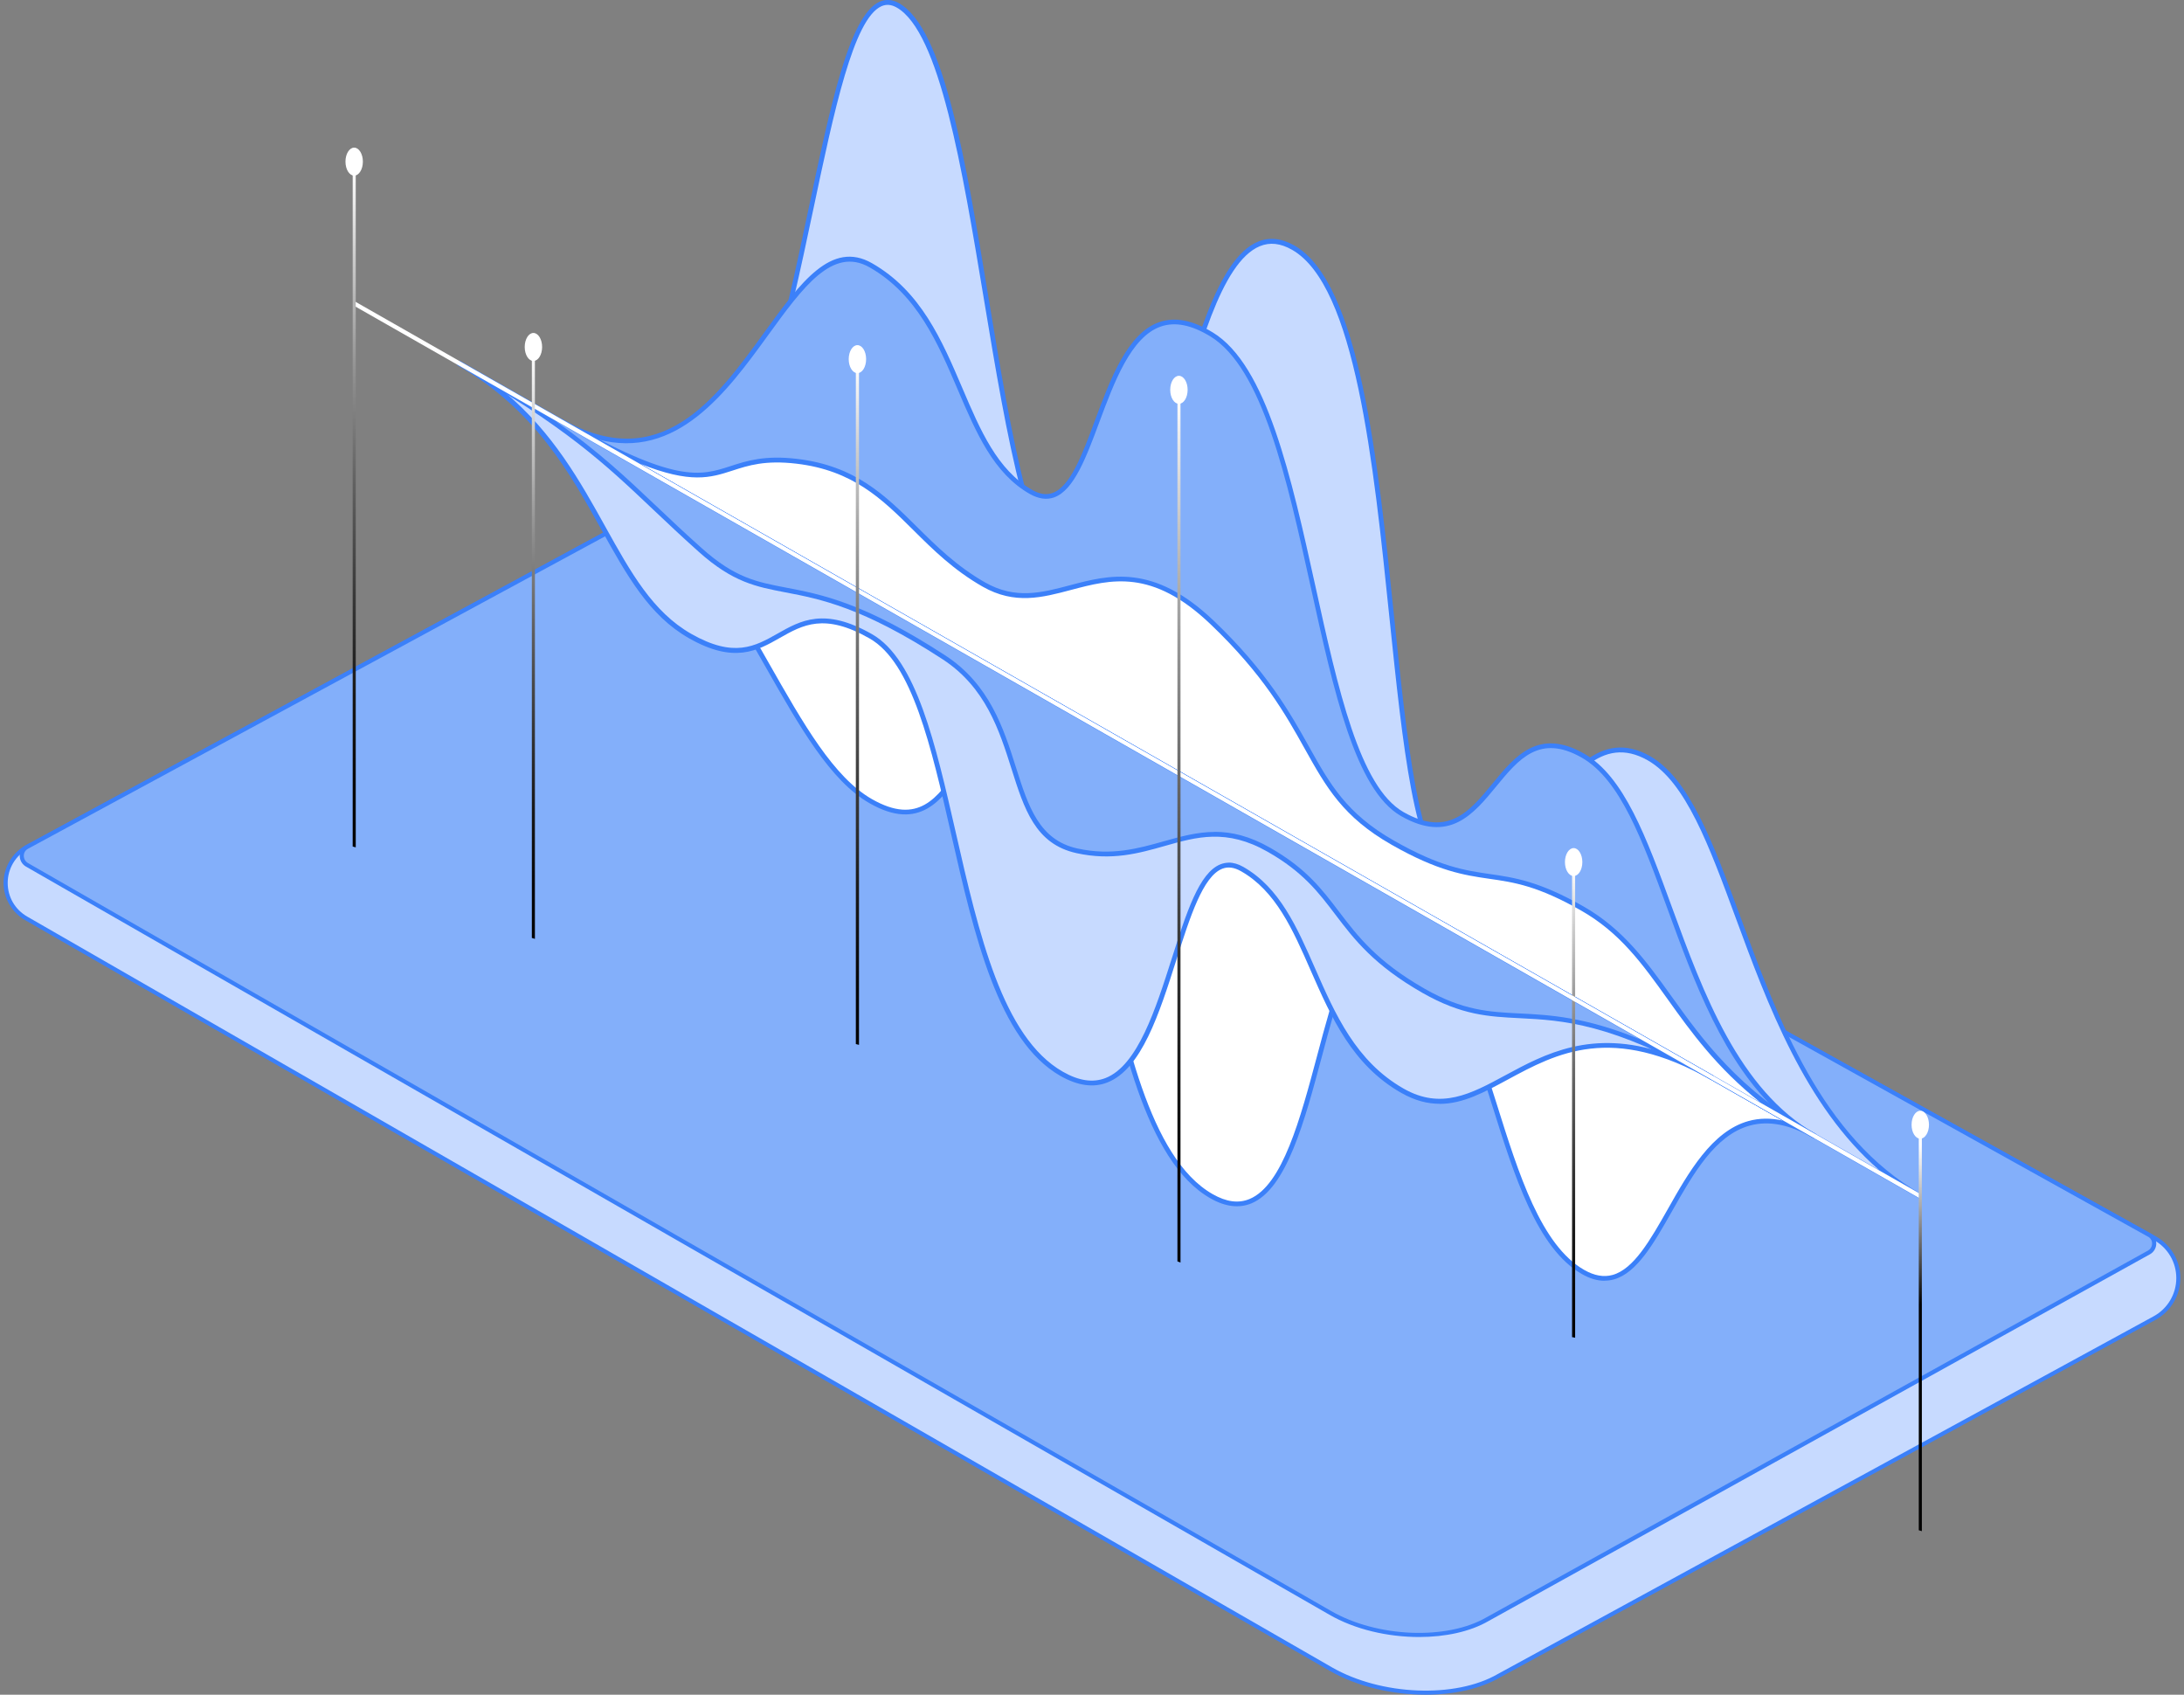 <svg width="580" height="450" viewBox="0 0 580 450" fill="none" xmlns="http://www.w3.org/2000/svg">
<rect x="0" y="0" width="580" height="450" fill="#808080" stroke="none"/>
<path d="M572.274 328.795L222.44 134.256C209.252 126.663 189.282 125.871 177.877 132.473L7.177 224.89C3.676 226.783 1.496 230.458 1.496 234.442C1.496 238.426 3.566 241.903 6.934 243.84L353.444 443.199C366.632 450.792 386.602 451.585 398.007 444.982L572.164 349.99C576.061 347.877 578.483 343.784 578.483 339.36C578.483 334.936 576.105 330.908 572.252 328.773L572.274 328.795Z" fill="#C7DAFF"/>
<path d="M378.609 450C369.758 450 360.445 447.865 353.179 443.683L6.67 244.324C3.147 242.299 0.945 238.514 0.945 234.442C0.945 230.37 3.235 226.409 6.912 224.406L177.613 131.989C189.15 125.32 209.384 126.113 222.704 133.772L572.516 328.289C576.523 330.512 579.033 334.76 579.033 339.36C579.033 343.96 576.501 348.252 572.428 350.475L398.271 445.466C393.031 448.503 385.963 450 378.587 450H378.609ZM197.296 128.556C190.119 128.556 183.249 130.008 178.163 132.958L7.44 225.374C4.116 227.179 2.046 230.656 2.046 234.442C2.046 238.228 4.028 241.529 7.22 243.378L353.73 442.737C366.764 450.22 386.492 451.035 397.742 444.52L571.922 349.528C575.643 347.503 577.955 343.608 577.955 339.382C577.955 335.156 575.687 331.327 572.01 329.28L222.176 134.74C215.064 130.647 205.927 128.556 197.296 128.556Z" fill="#3B80F9"/>
<path d="M571.019 328.091L222.462 134.256C209.252 126.663 189.304 125.871 177.899 132.473L7.176 224.89C7.176 224.89 7.154 224.89 7.132 224.89C5.283 225.88 5.327 228.565 7.132 229.6L353.245 428.233C365.619 435.364 384.312 436.112 395.012 429.906L570.667 332.515C572.384 331.568 572.494 329.214 571.019 328.069V328.091Z" fill="url(#paint0_linear_2325_590)"/>
<path d="M571.019 328.091L222.462 134.256C209.252 126.663 189.304 125.871 177.899 132.473L7.176 224.89C7.176 224.89 7.154 224.89 7.132 224.89C5.283 225.88 5.327 228.565 7.132 229.6L353.245 428.233C365.619 435.364 384.312 436.112 395.012 429.906L570.667 332.515C572.384 331.568 572.494 329.214 571.019 328.069V328.091Z" fill="#83AFFA"/>
<path d="M376.848 434.682C368.547 434.682 359.807 432.679 353.003 428.739L6.89 230.106C5.855 229.512 5.217 228.389 5.239 227.179C5.239 225.99 5.877 224.978 6.89 224.428L177.635 131.989C189.172 125.298 209.406 126.113 222.726 133.772L571.592 327.783V327.849C572.318 328.509 572.715 329.478 572.626 330.468C572.538 331.546 571.922 332.515 570.975 333.043L395.321 430.434C390.389 433.295 383.783 434.682 376.87 434.682H376.848ZM197.318 128.556C190.141 128.556 183.271 130.008 178.163 132.958L7.441 225.374C6.736 225.748 6.34 226.431 6.318 227.201C6.318 228.015 6.714 228.742 7.419 229.16L353.532 427.793C365.729 434.814 384.224 435.562 394.748 429.465L570.425 332.075C571.063 331.723 571.46 331.106 571.526 330.38C571.592 329.654 571.283 328.971 570.711 328.531L222.198 134.74C215.086 130.647 205.971 128.556 197.318 128.556Z" fill="#3B80F9"/>
<path d="M231.247 212.741C255.686 226.673 253.881 184.811 273.784 196.146C293.688 207.481 290.98 300.095 321.738 317.637C352.519 335.178 347.983 233.782 372.422 247.714C396.862 261.645 396.862 324.328 420.398 337.753C443.935 351.179 444.837 280.507 481.937 301.68L148.88 111.829C195.028 138.13 206.808 198.831 231.225 212.741H231.247Z" fill="white"/>
<path d="M426.079 340.086C424.163 340.086 422.16 339.492 420.068 338.281C408.201 331.503 402.146 312.244 396.311 293.625C390.366 274.719 384.224 255.153 372.114 248.242C369.78 246.921 367.711 246.657 365.773 247.471C359.124 250.245 355.205 264.947 351.065 280.485C346.442 297.762 341.686 315.634 332.351 319.529C329.07 320.894 325.393 320.454 321.43 318.187C304.124 308.327 297.299 275.247 291.266 246.063C286.555 223.217 282.085 201.626 273.454 196.718C264.515 191.612 260.332 197.665 255.51 204.664C250.248 212.279 244.281 220.928 230.939 213.291C220.502 207.349 212.422 193.109 203.065 176.646C189.986 153.624 175.169 127.521 148.594 112.379L149.232 111.279C149.232 111.279 149.276 111.301 149.298 111.323L482.245 301.108L481.606 302.208C475.243 298.577 469.717 297.498 464.675 298.885C455.472 301.416 449.637 311.716 444.023 321.642C439.245 330.072 434.731 338.039 428.567 339.734C427.752 339.954 426.915 340.064 426.079 340.064V340.086ZM368.019 245.777C369.516 245.777 371.101 246.239 372.731 247.163C385.28 254.316 391.489 274.125 397.522 293.273C403.291 311.672 409.257 330.666 420.706 337.203C423.415 338.744 425.88 339.184 428.236 338.545C433.895 336.983 438.276 329.236 442.922 321.048C448.404 311.342 454.635 300.359 464.345 297.674C467.207 296.882 470.223 296.838 473.394 297.542L161.826 119.928C181.223 135.643 193.751 157.696 204.144 176.008C213.413 192.316 221.405 206.402 231.555 212.191C243.885 219.234 249.015 211.794 254.453 203.937C259.209 197.048 264.141 189.939 274.071 195.596C283.208 200.79 287.501 221.655 292.499 245.799C298.466 274.719 305.247 307.512 322.047 317.087C325.723 319.177 328.916 319.596 331.866 318.363C340.607 314.709 345.297 297.146 349.833 280.155C354.06 264.286 358.067 249.32 365.289 246.305C366.169 245.931 367.072 245.755 368.019 245.755V245.777Z" fill="#3B80F9"/>
<path d="M437.902 201.318C413.463 187.386 405.008 244.148 385.082 232.791C365.179 221.435 374.228 83.305 343.448 65.763C312.689 48.222 310.862 173.697 286.423 159.765C261.983 145.833 261.983 14.856 238.447 1.431C214.91 -11.973 214.007 148.958 176.908 127.829L509.943 317.659C463.795 291.358 462.297 215.25 437.858 201.34L437.902 201.318Z" fill="#C7DAFF"/>
<path d="M509.657 318.209C509.657 318.209 509.635 318.209 509.613 318.187L176.622 128.38L177.261 127.279C180.893 129.348 184.196 129.678 187.345 128.248C200.599 122.305 208.129 86.65 214.778 55.199C220.569 27.754 225.589 4.072 233.581 0.462C235.254 -0.286 237.016 -0.154 238.777 0.858C250.688 7.659 256.457 42.434 262.556 79.255C268.501 115.174 274.665 152.304 286.731 159.193C288.668 160.293 290.474 160.491 292.213 159.765C299.875 156.551 305.115 136.853 310.686 115.966C316.873 92.725 323.258 68.691 334.046 64.179C337.085 62.902 340.343 63.255 343.756 65.191C361.084 75.073 365.949 122.239 370.243 163.858C373.611 196.498 376.782 227.333 385.391 232.241C394.33 237.347 401.023 227.663 408.091 217.429C415.951 206.05 424.846 193.175 438.188 200.768C448.691 206.754 454.944 223.746 462.187 243.422C472.293 270.867 483.742 301.944 510.229 317.087H510.273L509.635 318.209H509.657ZM182.633 130.338L499.088 310.726C479.361 293.735 469.321 266.443 460.998 243.862C453.843 224.428 447.656 207.635 437.572 201.89C425.242 194.869 417.052 206.71 409.147 218.155C401.728 228.896 394.726 239.02 384.774 233.364C375.615 228.147 372.555 198.413 368.988 164.013C364.738 122.701 359.895 75.888 343.139 66.336C340.057 64.575 337.239 64.267 334.531 65.389C324.337 69.659 318.018 93.385 311.919 116.319C306.282 137.513 300.954 157.52 292.72 160.953C290.628 161.834 288.404 161.614 286.114 160.315C273.521 153.14 267.312 115.702 261.301 79.497C255.51 44.591 249.522 8.496 238.139 2.003C236.707 1.189 235.386 1.078 234.087 1.651C226.668 4.974 221.493 29.514 216.011 55.485C209.296 87.222 201.7 123.207 187.851 129.414C186.178 130.162 184.438 130.493 182.633 130.36V130.338Z" fill="#3B80F9"/>
<path d="M420.377 200.636C396.84 187.232 396.84 230.084 372.401 216.152C347.962 202.221 349.195 105.446 321.717 88.785C289.946 69.505 293.667 141.959 273.763 130.603C253.86 119.246 255.665 84.361 231.226 70.429C206.787 56.498 195.029 138.13 148.881 111.829L481.916 301.658C444.816 280.507 443.914 214.061 420.377 200.636Z" fill="#83AFFA"/>
<path d="M481.607 302.208C481.607 302.208 481.585 302.208 481.563 302.208L148.572 112.379L149.211 111.279C175.433 126.223 190.119 105.974 203.087 88.103C212.577 75.029 220.789 63.739 231.556 69.879C244.59 77.318 250.16 90.392 255.577 103.069C260.332 114.228 264.846 124.792 274.093 130.074C276.119 131.241 277.902 131.505 279.554 130.889C284.265 129.172 287.436 120.654 290.782 111.631C294.812 100.78 299.391 88.499 307.824 85.55C312.007 84.097 316.653 84.978 322.047 88.257C336.402 96.951 342.964 126.795 349.327 155.649C355.359 183.073 361.084 208.977 372.709 215.624C384.576 222.403 390.323 215.404 396.4 208.009C402.366 200.746 408.553 193.219 420.685 200.108C431.319 206.182 437.22 222.315 444.045 240.979C452.346 263.692 461.769 289.443 482.201 301.108H482.223L481.585 302.208H481.607ZM158.59 116.627L472.492 295.561C457.762 282.158 449.902 260.699 442.856 241.397C436.119 222.953 430.284 207.019 420.068 201.186C408.884 194.803 403.291 201.604 397.391 208.779C391.248 216.262 384.885 223.988 372.093 216.703C359.961 209.792 354.192 183.601 348.094 155.891C341.797 127.301 335.28 97.743 321.409 89.313C316.367 86.254 312.051 85.396 308.242 86.716C300.36 89.467 295.912 101.44 291.971 112.027C288.515 121.337 285.234 130.14 279.994 132.055C277.99 132.782 275.789 132.473 273.455 131.153C263.833 125.651 259.232 114.91 254.388 103.553C249.06 91.096 243.577 78.199 230.917 70.98C221.119 65.389 213.237 76.262 204.1 88.851C193.113 103.993 179.793 122.349 158.59 116.627Z" fill="#3B80F9"/>
<path d="M420.201 241.243C396.664 227.817 394.264 237.655 369.825 223.746C345.386 209.814 351.463 193.505 321.849 165.267C294.878 139.56 281.161 166.566 261.258 155.231C241.354 143.874 236.312 125.408 211.52 122.481C186.729 119.576 195.029 138.152 148.881 111.851L481.916 301.68C444.816 280.529 443.737 254.668 420.201 241.265V241.243Z" fill="white"/>
<path d="M481.607 302.208C481.607 302.208 481.563 302.208 481.541 302.186L148.572 112.379L149.211 111.279C179.419 128.512 185.914 126.399 194.104 123.736C198.31 122.371 203.065 120.83 211.63 121.843C227.13 123.67 235.056 131.527 243.445 139.824C248.663 144.997 254.057 150.345 261.609 154.659C269.668 159.237 276.691 157.388 284.133 155.407C294.525 152.656 306.283 149.53 322.311 164.805C336.513 178.341 342.677 189.389 347.631 198.259C353.158 208.163 357.539 215.998 370.155 223.195C382.375 230.172 389.134 231.141 395.651 232.087C402.102 233.011 408.774 234.002 420.531 240.693C431.077 246.701 437.308 255.373 443.891 264.551C452.236 276.193 461.703 289.377 482.201 301.086H482.246V301.108L481.607 302.208ZM169.929 123.097L467.428 292.678C455.913 283.522 449.065 273.992 442.856 265.299C436.075 255.835 430.218 247.669 419.914 241.793C408.355 235.212 402.102 234.288 395.475 233.341C388.848 232.373 381.978 231.383 369.539 224.296C356.592 216.923 352.167 208.955 346.53 198.875C341.356 189.609 335.5 179.133 321.453 165.729C305.952 150.939 295.032 153.844 284.463 156.639C276.757 158.686 269.492 160.623 260.971 155.781C253.265 151.379 247.805 145.987 242.542 140.749C234.308 132.583 226.536 124.88 211.476 123.119C203.175 122.151 198.772 123.582 194.5 124.968C188.71 126.839 183.47 128.534 169.951 123.119L169.929 123.097Z" fill="#3B80F9"/>
<path d="M183.272 168.877C206.809 182.28 206.809 154.989 231.248 168.921C255.687 182.852 251.152 267.566 281.932 285.107C312.69 302.648 309.982 219.41 329.886 230.766C349.789 242.101 347.984 275.709 372.423 289.641C396.862 303.573 408.62 259.907 454.768 286.208L121.733 96.356C158.833 117.507 159.735 155.451 183.272 168.877Z" fill="#C7DAFF"/>
<path d="M382.331 293.096C379.116 293.096 375.747 292.26 372.115 290.191C359.08 282.774 353.51 270.031 348.094 257.728C343.338 246.855 338.824 236.599 329.577 231.339C327.75 230.304 326.12 230.084 324.601 230.678C319.471 232.681 316.036 243.466 312.403 254.889C307.868 269.15 303.156 283.897 294.063 287.44C290.386 288.893 286.203 288.298 281.623 285.701C265.11 276.281 258.747 248.44 252.604 221.523C247.254 198.083 242.212 175.964 230.939 169.537C218.918 162.67 213.171 165.949 207.072 169.405C201.106 172.794 194.941 176.294 182.963 169.471C172.373 163.44 166.472 152.81 159.647 140.529C151.346 125.585 141.923 108.637 121.425 96.951L122.063 95.85L455.098 285.679L454.46 286.78C428.039 271.726 413.353 279.671 400.363 286.692C394.132 290.059 388.473 293.118 382.331 293.118V293.096ZM326.296 229.05C327.551 229.05 328.85 229.424 330.193 230.194C339.815 235.675 344.417 246.129 349.261 257.178C354.589 269.305 360.071 281.828 372.731 289.047C382.727 294.747 390.609 290.477 399.768 285.525C410.183 279.891 422.733 273.112 442.02 279.627L133.909 104.016C146.877 114.844 154.165 127.984 160.77 139.868C167.507 151.996 173.32 162.472 183.602 168.326C194.941 174.775 200.533 171.606 206.456 168.26C212.599 164.783 218.918 161.173 231.578 168.392C243.335 175.105 248.443 197.489 253.859 221.214C259.936 247.868 266.233 275.445 282.262 284.579C286.533 287.022 290.254 287.55 293.601 286.252C302.143 282.928 306.943 267.83 311.193 254.492C315.09 242.277 318.458 231.713 324.139 229.49C324.843 229.226 325.57 229.072 326.318 229.072L326.296 229.05Z" fill="#3B80F9"/>
<path d="M186.002 146.097C205.289 163.286 210.904 148.65 250.623 174.511C274.204 189.873 265.066 221.324 286.027 225.924C306.988 230.502 317.071 214.304 336.975 225.638C356.879 236.995 353.642 249.166 378.082 263.098C402.521 277.03 408.598 259.863 454.768 286.186L121.733 96.356C158.833 117.507 165.724 128.027 186.002 146.097Z" fill="#83AFFA"/>
<path d="M454.46 286.736C427.885 271.593 414.939 270.933 403.534 270.361C395.299 269.943 388.21 269.591 377.773 263.648C364.827 256.253 359.631 249.43 354.611 242.827C350.186 236.995 346.002 231.493 336.667 226.188C325.746 219.96 317.776 222.227 309.344 224.626C302.43 226.585 295.296 228.61 285.895 226.541C274.952 224.142 272.002 214.854 268.611 204.113C265.397 193.989 261.764 182.5 250.293 175.039C229.046 161.195 217.707 159.038 208.614 157.3C200.82 155.803 194.655 154.637 185.606 146.559C181.092 142.532 177.283 138.922 173.584 135.423C160.55 123.075 150.246 113.303 121.447 96.906L122.086 95.806L455.121 285.635L454.482 286.736H454.46ZM322.62 220.884C327.045 220.884 331.801 221.963 337.284 225.088C346.839 230.546 351.088 236.137 355.602 242.079C360.556 248.572 365.664 255.307 378.39 262.57C388.54 268.358 395.519 268.71 403.578 269.106C411.504 269.503 420.839 269.965 435.525 275.973L147.406 111.719C159.119 119.994 166.429 126.927 174.421 134.498C178.098 137.998 181.929 141.607 186.421 145.613C195.205 153.448 200.908 154.527 208.812 156.045C218.015 157.806 229.487 160.007 250.953 173.983C262.821 181.708 266.52 193.417 269.8 203.739C273.081 214.105 275.921 223.063 286.159 225.308C295.23 227.289 302.232 225.308 308.991 223.415C313.505 222.139 317.886 220.906 322.62 220.906V220.884Z" fill="#3B80F9"/>
<path style="mix-blend-mode:screen" d="M509.568 406.334L510.383 406.576V301.878L509.568 301.658V406.334Z" fill="url(#paint1_linear_2325_590)"/>
<path style="mix-blend-mode:screen" d="M417.492 355.052L418.307 355.206V229.952L417.492 229.798V355.052Z" fill="url(#paint2_linear_2325_590)"/>
<path d="M94.057 81.214L509.59 318.077V316.8L94.057 79.937V81.214Z" fill="white"/>
<path d="M417.91 225.198C416.633 225.198 415.599 226.871 415.599 228.918C415.599 230.965 416.633 232.615 417.91 232.615C419.187 232.615 420.221 230.965 420.221 228.918C420.221 226.871 419.187 225.198 417.91 225.198Z" fill="white"/>
<path style="mix-blend-mode:screen" d="M312.689 334.936L313.504 335.244V104.676L312.689 104.368V334.936Z" fill="url(#paint3_linear_2325_590)"/>
<path d="M313.085 99.79C311.808 99.79 310.773 101.44 310.773 103.509C310.773 105.578 311.808 107.229 313.085 107.229C314.362 107.229 315.396 105.556 315.396 103.509C315.396 101.462 314.362 99.79 313.085 99.79Z" fill="white"/>
<path style="mix-blend-mode:screen" d="M227.284 277.228L228.121 277.448V96.466L227.284 96.224V277.228Z" fill="url(#paint4_linear_2325_590)"/>
<path d="M227.702 91.646C226.425 91.646 225.391 93.319 225.391 95.366C225.391 97.413 226.425 99.085 227.702 99.085C228.979 99.085 230.013 97.435 230.013 95.366C230.013 93.297 228.979 91.646 227.702 91.646Z" fill="white"/>
<path style="mix-blend-mode:screen" d="M141.24 249.056L142.055 249.298V93.231L141.24 92.989V249.056Z" fill="url(#paint5_linear_2325_590)"/>
<path d="M141.658 88.411C140.381 88.411 139.347 90.084 139.347 92.13C139.347 94.177 140.381 95.85 141.658 95.85C142.935 95.85 143.969 94.177 143.969 92.13C143.969 90.084 142.935 88.411 141.658 88.411Z" fill="white"/>
<path style="mix-blend-mode:screen" d="M93.66 224.78L94.475 225V44.018L93.66 43.776V224.78Z" fill="url(#paint6_linear_2325_590)"/>
<path d="M94.056 39.198C92.78 39.198 91.745 40.871 91.745 42.918C91.745 44.965 92.78 46.638 94.056 46.638C95.333 46.638 96.368 44.965 96.368 42.918C96.368 40.871 95.333 39.198 94.056 39.198Z" fill="white"/>
<path d="M509.965 294.945C508.688 294.945 507.653 296.618 507.653 298.665C507.653 300.712 508.688 302.362 509.965 302.362C511.241 302.362 512.276 300.69 512.276 298.665C512.276 296.64 511.241 294.945 509.965 294.945Z" fill="white"/>
<defs>
<linearGradient id="paint0_linear_2325_590" x1="288.933" y1="195.75" x2="288.933" y2="418.527" gradientUnits="userSpaceOnUse">
<stop stop-color="#00BAE5"/>
<stop offset="1" stop-color="#1572B3"/>
</linearGradient>
<linearGradient id="paint1_linear_2325_590" x1="509.987" y1="304.035" x2="509.987" y2="346.469" gradientUnits="userSpaceOnUse">
<stop stop-color="white"/>
<stop offset="0.12" stop-color="#E7E7E7"/>
<stop offset="0.38" stop-color="#AAAAAA"/>
<stop offset="0.74" stop-color="#494949"/>
<stop offset="1"/>
</linearGradient>
<linearGradient id="paint2_linear_2325_590" x1="417.91" y1="355.206" x2="417.91" y2="229.798" gradientUnits="userSpaceOnUse">
<stop/>
<stop offset="0.09" stop-color="#060606"/>
<stop offset="0.22" stop-color="#181818"/>
<stop offset="0.36" stop-color="#363636"/>
<stop offset="0.53" stop-color="#606060"/>
<stop offset="0.71" stop-color="#959595"/>
<stop offset="0.89" stop-color="#D5D5D5"/>
<stop offset="1" stop-color="white"/>
</linearGradient>
<linearGradient id="paint3_linear_2325_590" x1="313.108" y1="335.244" x2="313.108" y2="104.368" gradientUnits="userSpaceOnUse">
<stop/>
<stop offset="0.09" stop-color="#060606"/>
<stop offset="0.22" stop-color="#181818"/>
<stop offset="0.36" stop-color="#363636"/>
<stop offset="0.53" stop-color="#606060"/>
<stop offset="0.71" stop-color="#959595"/>
<stop offset="0.89" stop-color="#D5D5D5"/>
<stop offset="1" stop-color="white"/>
</linearGradient>
<linearGradient id="paint4_linear_2325_590" x1="227.702" y1="277.448" x2="227.702" y2="96.224" gradientUnits="userSpaceOnUse">
<stop/>
<stop offset="0.09" stop-color="#060606"/>
<stop offset="0.22" stop-color="#181818"/>
<stop offset="0.36" stop-color="#363636"/>
<stop offset="0.53" stop-color="#606060"/>
<stop offset="0.71" stop-color="#959595"/>
<stop offset="0.89" stop-color="#D5D5D5"/>
<stop offset="1" stop-color="white"/>
</linearGradient>
<linearGradient id="paint5_linear_2325_590" x1="141.658" y1="249.298" x2="141.658" y2="92.989" gradientUnits="userSpaceOnUse">
<stop/>
<stop offset="0.09" stop-color="#060606"/>
<stop offset="0.22" stop-color="#181818"/>
<stop offset="0.36" stop-color="#363636"/>
<stop offset="0.53" stop-color="#606060"/>
<stop offset="0.71" stop-color="#959595"/>
<stop offset="0.89" stop-color="#D5D5D5"/>
<stop offset="1" stop-color="white"/>
</linearGradient>
<linearGradient id="paint6_linear_2325_590" x1="94.078" y1="225" x2="94.078" y2="43.776" gradientUnits="userSpaceOnUse">
<stop/>
<stop offset="0.09" stop-color="#060606"/>
<stop offset="0.22" stop-color="#181818"/>
<stop offset="0.36" stop-color="#363636"/>
<stop offset="0.53" stop-color="#606060"/>
<stop offset="0.71" stop-color="#959595"/>
<stop offset="0.89" stop-color="#D5D5D5"/>
<stop offset="1" stop-color="white"/>
</linearGradient>
</defs>
</svg>
